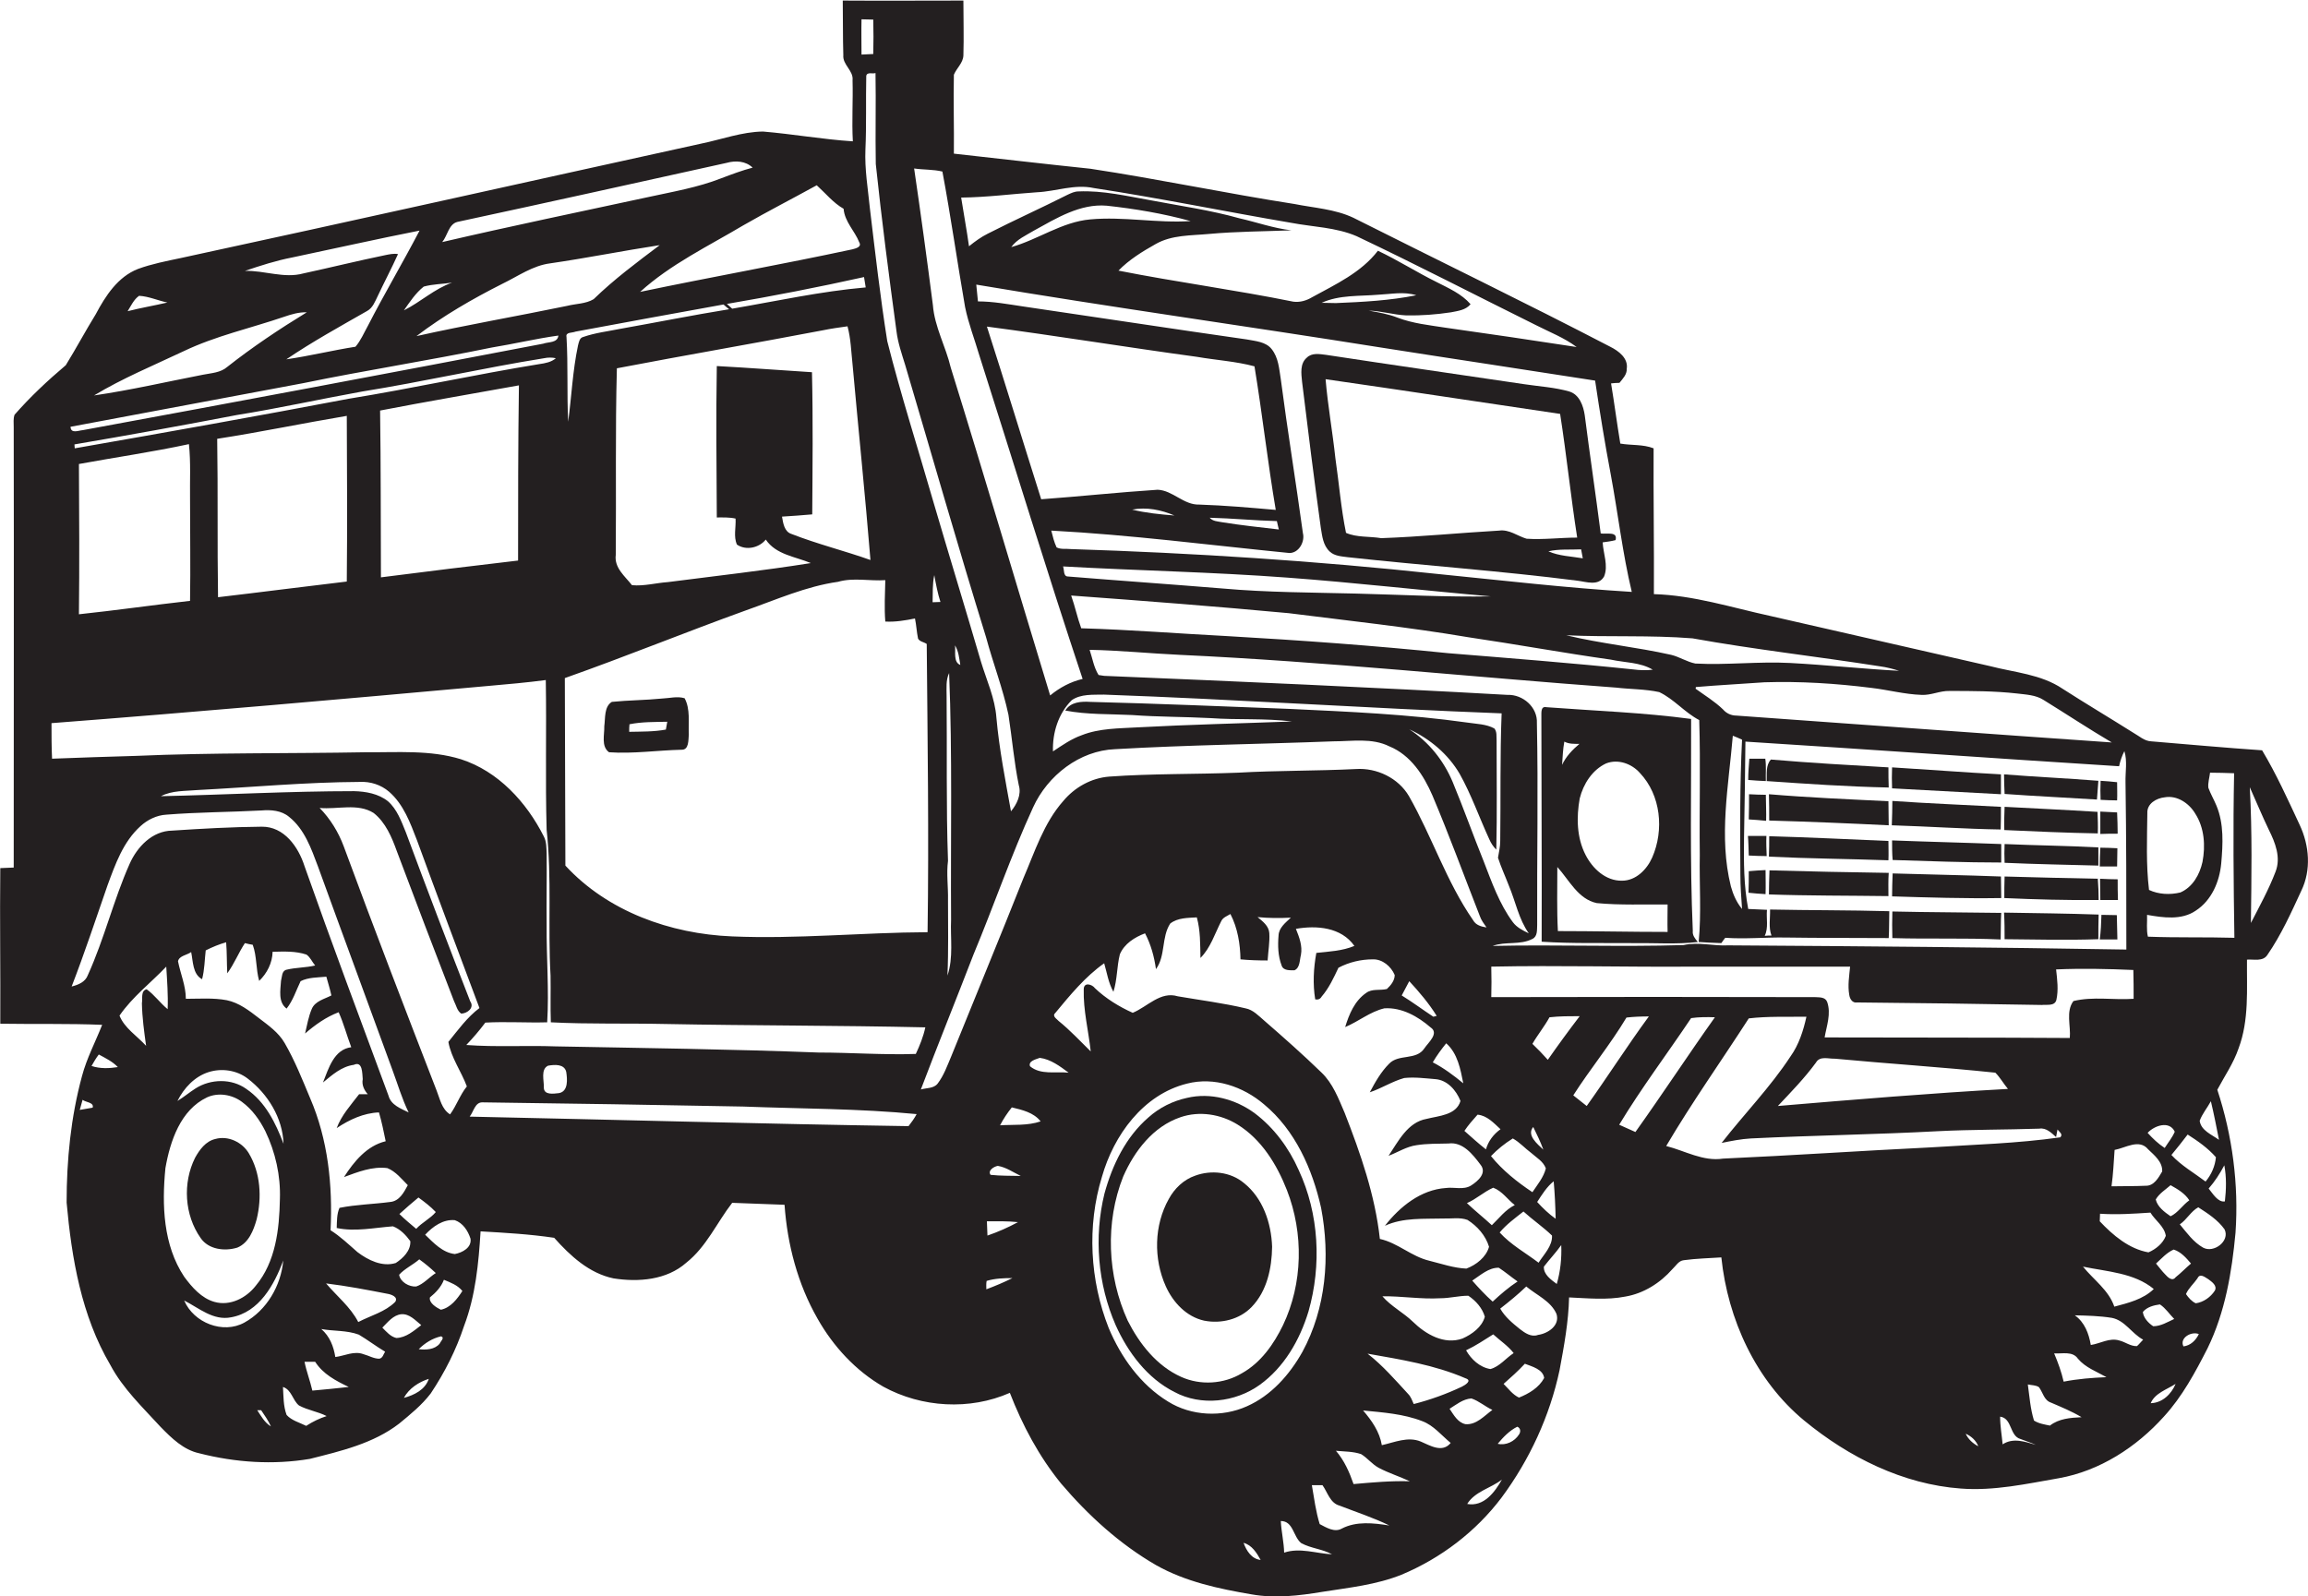 <?xml version="1.0" encoding="utf-8"?>
<!-- Generator: Adobe Illustrator 19.2.0, SVG Export Plug-In . SVG Version: 6.00 Build 0)  -->
<svg version="1.1" id="Layer_1" xmlns="http://www.w3.org/2000/svg" xmlns:xlink="http://www.w3.org/1999/xlink" x="0px" y="0px"
	 viewBox="0 0 824.6 570.4" enable-background="new 0 0 824.6 570.4" xml:space="preserve">
<g>
	<path fill="#231F20" d="M821.6,294.7c-4.2-9-8.3-18.1-13.4-26.6c-13.2-0.9-26.4-2.1-39.6-3.2c-2.5-0.1-4.3-1.9-6.3-3
		c-8.4-5.3-17-10.4-25.4-15.8c-7.7-5.2-17.2-5.8-26-8.1c-26.1-6-52.3-11.9-78.4-17.9c-13.8-3-27.4-7.4-41.6-7.8
		c0.1-17.4-0.2-34.8-0.1-52.1c-3.8-1.5-8-1-11.9-1.7c-1.2-7.2-2.1-14.3-3.3-21.5c0.7-0.1,2.2-0.2,3-0.2c1.2-1.5,2.7-3,2.6-5
		c0.6-3.8-2.9-6.4-5.9-7.9c-30.4-15.8-61.2-30.7-91.8-46.1c-6.6-3.1-14-3.5-21-4.9c-24.4-3.8-48.5-8.9-72.9-12.6
		c-16.3-1.7-32.5-3.6-48.8-5.4c0.1-9.4-0.2-18.8,0-28.2c1-2.4,3.3-4.2,3.4-6.9c0.2-6.5,0-13.1,0-19.6c-14.4,0-28.8,0.1-43.1,0
		c0.1,6.5,0,13,0.2,19.5c-0.3,3.5,3.7,5.5,3.3,9c0.2,7.3-0.3,14.5,0.1,21.8c-10.8-0.7-21.4-2.6-32.1-3.5c-7.5,0.1-14.7,2.8-22,4.3
		c-62,13.6-124,27.5-186,40.9c-5.2,1.1-10.4,2.1-15.3,3.9c-7.2,2.8-11.6,9.6-15.1,16.2c-3.7,6-7,12.2-10.7,18.2
		C17,136,10.8,141.8,5.2,148.2c-0.5,1.4-0.3,2.9-0.3,4.4C5,205,4.9,257.5,4.9,310c-1.6,0.1-3.2,0.1-4.8,0.2c-0.2,18.5,0.1,37,0,55.6
		c12.1,0.2,24.3-0.1,36.4,0.4c-2.4,6.1-5.5,11.9-7.2,18.3c-4,14.7-5.5,30-5.5,45.2c1.8,20,5.3,40.5,15.6,58
		c4.5,8.5,11.6,15.2,18,22.2c3.9,4,8.2,8.2,13.8,9.4c12.9,3.3,26.4,4.2,39.5,2c11.1-2.8,22.7-5.5,31.9-12.6c4-3.3,8.1-6.6,11.3-10.8
		c5-7.5,9.1-15.6,11.9-24.1c4.1-10.8,5.2-22.4,5.9-33.8c8.8,0.5,17.6,1,26.3,2.3c5.7,6.4,12.5,12.7,21.2,14.5c8.9,1.4,19,0.6,26-5.6
		c7.2-5.7,10.9-14.3,16.4-21.4c6.2,0.2,12.5,0.5,18.7,0.7c1,14.2,4.7,28.3,11.8,40.7c5.6,9.9,13.6,18.6,23.5,24.3
		c13.7,7.5,30.9,8.5,45.2,2.2c4.5,11.6,10.4,22.7,18.3,32.4c9.7,11.4,21,21.7,34,29.2c10.5,5.9,22.3,8.4,34,10.4
		c8.4,1.5,17,0.5,25.4-0.9c9.5-1.5,19.2-2.5,28.2-6.1c14.1-5.9,26.6-15.4,35.8-27.6c10-13.5,17.2-29.1,20.7-45.5
		c1.6-8.6,3.2-17.3,3.4-26c6.7,0.3,13.5,1,20.1-0.3c6.5-1.1,12.4-4.8,16.8-9.8c1.3-1.2,2.2-3,4.1-3.2c4.4-0.6,8.9-0.7,13.4-1
		c2.3,22.1,12.3,44,29.6,58.3c15.9,13.1,35.3,22.8,56,24.3c11.8,0.9,23.5-1.7,35-3.7c14.6-2.6,27.7-11.1,37.5-22
		c6.6-7.2,11.2-15.8,15.6-24.4c6.3-12.9,8.7-27.2,10-41.3c1.2-17.2-1.1-34.7-6.5-51.1c2.6-4.9,5.8-9.5,7.6-14.8
		c3.8-10.1,2.9-21.1,3-31.7c2.4-0.2,5.7,0.8,7.3-1.7c4.9-7.1,8.5-15.1,12.1-22.9C825.8,310.9,825.1,302.1,821.6,294.7z M773.4,284.9
		c4.4-0.8,8.7,2.1,10.9,5.8c3.3,5.1,3.7,11.5,2.6,17.3c-1,4.5-3.5,9-7.9,10.9c-3.7,0.9-7.8,0.7-11.2-0.9c-1.1-9.1-0.7-18.3-0.6-27.4
		C767,287.1,770.5,285.2,773.4,284.9z M767.5,410.7c2.2,2.1,5.2,4.5,5,7.9c-1.3,2.2-2.9,5.2-5.9,5.1c-4.1,0.2-8.2,0.1-12.2,0.2
		c0.6-4.3,0.8-8.7,1.1-13C759.4,410.2,764.3,406.8,767.5,410.7z M767.6,447.5c-6.9-1.2-12.7-6.1-17.4-11.1c0-0.7,0.1-2,0.1-2.7
		c6,0.4,12,0,18-0.4c1.7,2.8,5,4.9,5.5,8.3C772.8,444.3,770.2,446.4,767.6,447.5z M769.5,460.6c-3.8,3.7-9.2,5-14.1,6.3
		c-2-5.9-7.4-9.6-11.2-14.3C752.8,454.4,762.5,454.8,769.5,460.6z M770.2,428.6c1.3-2.2,3.5-3.5,5.3-5.1c2.5,1.4,5.1,2.9,6.7,5.4
		c-2.4,1.7-4.1,4.5-6.7,5.7C773.3,433.1,770.8,431.2,770.2,428.6z M775.8,412.7c2-2.4,3.9-4.8,5.8-7.3c3.6,2.3,7.2,4.8,10.1,8.1
		c-0.3,3.2-1.6,6.2-3.7,8.7C783.9,419.1,779.3,416.5,775.8,412.7z M773.4,410.2c-2.3-1.5-4.3-3.4-6.1-5.4c2.4-2.6,7.8-4.5,9.7-0.4
		C776.1,406.5,774.6,408.3,773.4,410.2z M762.3,356.9c-7.2,0.5-14.5-0.9-21.5,0.8c-2.8,3.7-0.9,8.9-1.3,13.2
		c-29.2-0.2-58.4-0.1-87.6-0.2c0.7-4.1,2.4-8.5,0.9-12.7c-0.7-1.8-2.8-1.6-4.3-1.7c-38.5-0.1-77.1-0.1-115.7,0
		c0.1-3.6,0.1-7.2,0-10.9c24.2-0.5,48.4,0.2,72.6,0c18.5,0,37,0,55.6,0c-0.3,3.3-0.9,6.7-0.3,10.1c0.2,1.4,1.1,3,2.8,2.7
		c22,0.2,44,0.5,66,0.9c1.8-0.2,4.6,0.5,5.2-1.8c0.8-3.6,0.3-7.3-0.1-10.9c9.2-0.4,18.4-0.2,27.6,0.2
		C762.3,350.2,762.3,353.6,762.3,356.9z M717.4,389.1c-27.4,1.5-54.8,3.8-82.2,6.1c4.7-5,9.5-9.9,13.6-15.5c1.4-2.5,4.5-1.3,6.8-1.4
		c19.1,1.8,38.2,3,57.3,5C714.6,385,715.8,387.2,717.4,389.1z M523.6,492.5c2.5,0.8-0.1,2.4-1.3,3c-5.5,2.6-11.3,4.7-17.2,6.2
		c-0.6-1.3-1-2.6-2-3.6c-4.6-5-9.1-10.2-14.5-14.4C500.5,485.8,512.5,487.7,523.6,492.5z M493.9,463.2c6.9-0.1,13.8,1.1,20.7,0.7
		c3.4,0,6.6-0.9,10-0.9c2.7,1.8,5,4.4,5.9,7.5c-1,3.7-4.6,6.3-8,7.8c-6.5,2.3-13.1-1.5-17.7-6C501.4,469,497,466.8,493.9,463.2z
		 M523.8,482.5c3.4-1.6,6.5-3.7,9.7-5.7c2.4,2.2,5.3,4.1,7.3,6.7c-2.8,1.8-5,4.8-8.3,5.7C528.7,488.6,525.6,485.7,523.8,482.5z
		 M533.3,465.1c-2.6-2.3-5-4.9-7.3-7.5c2.9-1.9,5.9-4.7,9.5-4.6c2.3,1.5,4.4,3.3,6.7,4.9C539,460,536.1,462.5,533.3,465.1z
		 M533,437.8c-2.9-2.7-6.1-5.2-8.9-7.9c3.3-1.4,6-4,9.4-5.5c3.2,1.2,5.1,4.2,7.7,6.2C537.8,432.3,535.6,435.3,533,437.8z
		 M535.8,440.4c2.4-2.9,5.6-5.2,8.5-7.5c3.3,3,7,5.5,10.2,8.6c0.2,3.7-2.9,6.7-4.8,9.7C545.1,447.7,539.8,444.8,535.8,440.4z
		 M549.2,429.5c1.7-2.6,3.4-5.4,5.9-7.4c0.4,4.4,0.6,8.9,0.7,13.4C553.4,433.8,551.2,431.7,549.2,429.5z M547.5,426
		c-5.4-3.6-10.7-7.8-14.8-12.9c2.3-2.4,4.9-4.5,7.8-6.3c2.5,1.4,4.3,3.5,6.6,5.2c1.9,1.7,4.3,3,5.2,5.5
		C551.5,420.7,549.3,423.3,547.5,426z M530.9,410.7c-2.7-2.1-5.2-4.4-7.7-6.6c1.4-2.1,3-3.9,4.7-5.8c3.4,0.3,5.8,3,8.2,5.2
		C533.6,405.3,531.7,407.8,530.9,410.7z M547.8,402.7c1.3,2.7,2.6,5.3,3.6,8.1C549.3,408.8,545.3,405.6,547.8,402.7z M534.7,264.6
		c-0.1-1.5,0.2-3.1-0.8-4.3c-2.9-1.6-6.4-1.6-9.6-2.1c-21.2-3-42.5-3.9-63.8-4.9c-23.7-0.9-47.3-1.9-71-2.5c-3.2-0.2-7,0-8.9,3.1
		c7.9,1.5,15.9,1.2,23.9,1.6c9.3,0.7,18.7,0.6,28,1.1c9.7,0.7,19.4,0,29.1,1.2c-18.4,0.7-36.7,1.1-55.1,2.1
		c-6.7,0.4-13.7,0.3-20,2.8c-3.7,1.3-7,3.6-10.3,5.8c-0.2-6.7,1.9-13.5,6.7-18.3c3.3-2.3,7.6-1.9,11.5-2
		c47.4,1.7,94.7,4.9,142.1,6.7c-0.6,15.2-0.3,30.5-0.5,45.7c0,2-0.5,4-0.8,5.9c1.1,3.4,2.6,6.6,3.9,10c2.4,5.7,3.5,11.9,7.1,17
		c-2.1-1-4.3-2.1-5.7-4c-4.8-6.5-7.5-14.2-10.4-21.7c-3.8-9.4-7.2-19-11.1-28.4c-3.2-7.6-8.5-14.3-15.5-18.8
		c7.4,3.4,13.9,8.9,18,15.9c4.2,7.5,7,15.6,10.6,23.4c0.6,1.4,1.4,2.6,2.5,3.7C534.9,290.6,534.7,277.6,534.7,264.6z M759,268.4
		c1.1,3.6,0.3,7.4,0.4,11.2c0.3,19.9,0.3,39.8,0.3,59.7c-47.4-0.8-94.8-1.2-142.2-1.5c-5.3,0.3-10.6-1.3-16-0.1
		c-22.7,0.7-45.5-0.2-68.2,0.3c4.6-1.7,9.8-0.2,14.2-2.5c1.9-0.9,1.6-3.3,1.7-5c-0.1-24,0.4-48.1-0.1-72.1c0.3-5.7-5-10.3-10.5-10.1
		c-48-2.7-96.1-4.8-144.1-6.8c-0.5-0.1-1.5-0.2-2-0.3c-1.7-2.7-2.2-6-3.2-9c10.8,0.2,21.5,1.3,32.3,1.8c52,2.4,103.9,7.9,155.8,11.7
		c5.1,0.6,10.3,0.5,15.4,1.6c5.3,2.5,9.1,7.3,14.3,10c0.5,16,0,32.1,0.2,48.2c-0.2,10.4,0.6,20.8-0.4,31.1c2.7,0.2,5.4,0.3,8.1,0.4
		c0.3-0.5,1-1.4,1.4-1.9c7.1,0.5,14.2-0.2,21.3-0.1c12.4,0.2,24.7,0.1,37.1,0.2c0.2-3.2,0.1-6.4,0.2-9.6
		c-14.2-0.4-28.4-0.3-42.6-0.6c0.1,3.1-0.6,6.3,0.5,9.3c-0.8,0-1.6,0-2.4,0.1c1.4-2.9,0.5-6.2,0.8-9.3c-2.3-0.1-4.5-0.2-6.7-0.3
		c-1.6-8.3-1.6-16.8-1.5-25.3c0.2-11.5,0.4-23,0.5-34.5c44.5,2.8,89,6,133.5,8.8C757.5,272,758.1,270.1,759,268.4z M460.4,219.1
		c21.4,2.7,42.9,5,64.2,8.6c17,2.5,33.9,5.6,50.9,8c5,1.1,10.5,0.9,15,3.6c-2.3,0.3-4.7,0.2-7-0.1c-22-2.3-44-4-66.1-5.8
		c-26.3-2.7-52.6-4.6-78.9-6.1c-17.4-0.9-34.8-2.3-52.2-2.8c-1.4-3.8-2.2-7.8-3.6-11.7C408.7,214.7,434.6,216.7,460.4,219.1z
		 M381.6,206c-1.8,0-1.3-2.4-1.8-3.6c26.7,1.5,53.5,2,80.2,4c24.3,1.8,48.5,4.6,72.7,6.7c-16.1,0.3-32.1-0.6-48.2-1
		c-15.8-0.4-31.7-0.4-47.5-1.8C418.6,208.8,400.1,207.5,381.6,206z M621.8,312.5c0,4.1,0.3,8.2,0.6,12.3c-2-2.4-3.2-5.2-4-8.1
		c-4.4-17.7-0.8-36,0.7-53.8c1.1,0.4,2.2,0.9,3.3,1.4C621.6,280.3,621.7,296.4,621.8,312.5z M696.5,246.9c8,0,16.1,0,24.1,0.9
		c3.2,0.4,6.7,0.5,9.5,2.3c8.1,5,16.1,10.3,24.4,15.2c-44.7-3.1-89.4-6.4-134.1-9.6c-1.9,0-3.6-0.8-4.8-2.2c-3-2.9-6.5-5-9.8-7.4
		c0-0.2,0.1-0.5,0.1-0.6c8.2-0.7,16.3-1.1,24.5-1.7c12.8-0.4,25.5,0.4,38.2,2c6,0.7,11.9,2.3,17.9,2.5
		C689.9,248.5,693.1,246.8,696.5,246.9z M604.7,228.1c22.2,4,44.7,6.5,67,10c2.3,0.3,4.6,0.9,6.8,1.6c-13-0.7-25.9-2.1-38.9-2.8
		c-11.3-0.6-22.6,0.8-33.9,0.2c-3-0.6-5.7-2.4-8.6-3.1c-12.4-2.8-25.1-4-37.5-7C574.6,227.7,589.7,226.9,604.7,228.1z M575.5,169.6
		c2.6,14,4.2,28.1,7.5,41.9c-23.2-1.4-46.2-4.1-69.3-6.4c-43.6-4.7-87.3-7.5-131.1-8.9c-1.7-0.2-3.5,0.2-5.1-0.6
		c-0.9-1.9-1.4-4-1.9-6c28.4,1.5,56.7,5.2,85,8c3.4,0.1,5.7-4,4.9-7.1c-2.5-18.3-5.5-36.6-7.9-55c-0.6-3.7-0.8-7.7-3.3-10.8
		c-2.1-2.6-5.7-2.8-8.8-3.4c-26.7-3.8-53.3-7.9-80-11.8c-5.4-0.8-10.7-1.8-16.1-1.8c-0.2-2-0.4-4-0.6-6
		c48.1,8.1,96.5,14.8,144.7,22.5c25.4,4,50.9,7.8,76.4,11.8C571.6,147.4,573.4,158.5,575.5,169.6z M428.5,180.3
		c-5.6,0.2-9.5-5.1-14.9-5.3c-13.9,0.9-27.8,2.4-41.6,3.4c-6.5-20.5-12.8-41.2-19.4-61.7c25,3.3,50,7.4,75,10.8
		c6.9,1.2,13.9,1.6,20.6,3.4c2.8,17,4.7,34.2,7.6,51.3C446.7,181.4,437.6,180.6,428.5,180.3z M456.2,186.2c0.2,0.8,0.5,2.3,0.7,3
		c-6.8-0.8-13.5-1.5-20.3-2.6c-1.5-0.3-3.3-0.3-4.4-1.6C440.2,185.2,448.2,186,456.2,186.2z M419.6,184.2
		c-5.1-0.4-10.2-0.9-15.1-2.1C409.7,181.1,414.9,182.2,419.6,184.2z M361.3,88.3c2-2.8,5.3-4.2,8.1-5.9c8-4.4,16.5-9.7,26-8.9
		c10.1,1.1,20.2,2.8,30,5.5c-12,0.8-23.9-1.7-35.9-0.6C379.4,79.3,370.9,85.6,361.3,88.3z M472.2,108.2c6.4-2.9,13.5-2.3,20.4-2.9
		c4.4-0.2,9-1.2,13.4,0.2c-9.4,1.9-19.1,2.4-28.7,2.8C475.6,108.3,473.9,108.2,472.2,108.2z M370.5,68.7c6.8-0.3,13.4-3,20.3-1.5
		c23.6,3.6,46.9,8.4,70.4,12.4c7.8,1.5,16.1,1.6,23.5,4.8c21.5,10.2,42.7,21.2,64.1,31.8c4.9,2.5,10.1,4.5,14.5,7.8
		c-15.6-2.4-31.2-4.7-46.8-6.9c-5.8-0.9-11.7-1.5-17.2-3.6c-3.3-1.3-6.8-1.9-10.3-2.5c4.5,0.1,8.9,1.5,13.4,1.7
		c5.4,0.1,10.7-0.3,16-1.1c2.5-0.5,5.3-0.8,7-2.9c-3.2-3.7-7.8-5.7-12.1-7.9c-7.1-3.5-13.8-7.8-21-11.2c-6,7.8-15.1,12-23.5,16.6
		c-2,1.2-4.3,1.9-6.7,1.6c-20.7-4.2-41.8-7-62.5-11.1c3.8-3.9,8.5-6.8,13.3-9.5c5.8-3.3,12.6-3,19-3.6c9.8-0.9,19.7-0.9,29.5-1.3
		c-6.3-0.7-12.4-2.9-18.6-4.3c-10.3-2.9-21-4.4-31.5-6.4c-8.6-1.5-17.2-3.6-26-3.2c-1.4,0-2.6,0.6-3.9,1.2
		c-9.5,4.8-19.1,9.1-28.5,13.9c-2.4,1.2-4.6,2.8-6.7,4.5c-0.8-5.8-1.9-11.6-2.8-17.4C352.7,70.5,361.6,69.3,370.5,68.7z M336.7,61.3
		c3,16,5.3,32.3,8.1,48.4c1.2,5.9,3.4,11.5,5.1,17.3c12.3,38.5,24.1,77.2,36.9,115.6c-4.3,1-8.2,3.1-11.6,5.9
		c-11.9-39-23.4-78.2-35.5-117.1c-1.8-7.6-5.8-14.6-6.4-22.4c-2.1-16.3-4.3-32.5-6.7-48.8C330,60.7,333.4,60.5,336.7,61.3z
		 M312.9,58.6c2.1,20,4.7,39.9,7.4,59.8c0.5,4.1,1.9,8.1,3.1,12c9.6,32.4,18.9,65,28.9,97.3c2.5,9.3,6,18.3,8,27.7
		c1.3,8.4,2,16.9,3.7,25.2c1,3.3-0.7,6.8-2.8,9.3c-2-11.1-4.2-22.2-5.2-33.4c-0.5-7-3.5-13.4-5.5-20c-5.6-19.1-11.4-38-17-57.1
		c-5.5-19.1-11.6-38.1-16.5-57.5c-2.5-15.7-4.3-31.6-6.2-47.4c-0.7-7-1.9-14-1.6-21.1c0.4-8.8,0.1-17.5,0.3-26.3
		c0.3-1.5,2.3-0.6,3.3-1C313,37,312.7,47.8,312.9,58.6z M341.2,230.6c1.3,2.1,1.5,4.6,1.9,7C340.5,236.6,341.5,232.8,341.2,230.6z
		 M338.7,321.6c0.1-4.7-0.6-9.4,0-14c-0.7-19.7-0.3-39.3-0.5-59c0-2.7-0.3-5.6,0.9-8.1c1.2,29.3,0.5,58.8,0.7,88.1
		c-0.3,6.7,0.9,13.5-1.3,20C338.9,339.6,338.7,330.6,338.7,321.6z M336,215.1c-1,0-1.9,0.1-2.8,0.1c0.1-3.2-0.1-6.5,0.6-9.7
		C334.4,208.8,335,212,336,215.1z M290.1,133c-11.3-0.7-22.7-1.6-34-2.2c-0.3,18-0.1,36.1,0,54.1c2.2,0,4.5-0.1,6.7,0.4
		c0.2,3.1-0.8,6.4,0.5,9.3c3.2,2.2,7.9,1.2,10.3-1.8c3.6,5.4,10.6,6.1,16.1,8.4c-16.9,2.7-34.1,4.6-51.1,6.8
		c-4.3,0.3-8.5,1.5-12.8,1.1c-2.5-3.2-6.4-6.2-5.8-10.8c0.2-22.2-0.2-44.5,0.4-66.7c24.5-4.7,49.1-8.9,73.7-13.6
		c2.9-0.6,5.8-1,8.7-1.4c1.2,4.4,1.3,9,1.8,13.6c2.1,23.3,4.5,46.6,6.4,69.9c-9.3-3.3-19-5.7-28.2-9.3c-2.6-0.8-3-3.9-3.4-6.2
		c3.6-0.2,7.2-0.5,10.8-0.8C290.3,167.1,290.5,150.1,290.1,133z M261.6,110.3c-0.6-0.6-1.3-1.1-1.9-1.7c16.4-2.8,32.8-6,49-9.6
		c0.2,0.9,0.4,2.8,0.6,3.7C293.2,104.1,277.4,107.6,261.6,110.3z M260.5,110.5c-13,2.1-25.9,4.7-38.9,7c-4.4,0.9-8.9,1.4-13.2,2.9
		c-1.4,0.3-1.6,2-1.9,3.1c-1.9,9-2.3,18.2-3.5,27.2c-0.5-10.1,0-20.2-0.6-30.3c-0.4-1.8,2.1-1.4,3.2-1.9c17.6-3.3,35.3-6.5,52.9-9.7
		C259.1,109.4,259.8,109.9,260.5,110.5z M202.6,109.3c-17.9,3.7-35.9,6.8-53.8,10.8c9.6-7.3,20-13.3,30.7-18.7
		c5.6-2.7,10.8-6.5,17.1-7.3c13.1-1.9,26-4.5,39.1-6.5c-8.1,6.1-16.3,12.2-23.6,19.3C209.3,108.6,205.7,108.5,202.6,109.3z
		 M266.5,218.1c10.8-3.8,21.5-8.6,32.9-10.2c5.5-1.6,11.3-0.2,16.9-0.6c-0.1,4.9-0.4,9.8,0,14.8c3.6,0.2,7.1-0.4,10.6-1.1
		c0.5,2.4,0.6,4.8,1.1,7.2c0.6,1.1,2.1,1.2,3.1,1.9c0.3,34.3,0.8,68.6,0.3,103c-23.3,0.1-46.6,2.5-69.9,1.5
		c-22-0.9-44.4-8.9-59.5-25.3c-0.1-22.3-0.1-44.7-0.2-67C223.6,234.6,244.9,225.9,266.5,218.1z M307.8,6.9c1.4,0,2.8,0.1,4.2,0.1
		c0.1,4.1,0.1,8.2,0,12.3c-1.4,0.1-2.8,0.1-4.2,0.2C307.8,15.3,307.7,11.1,307.8,6.9z M291.8,66.2c3.2,2.9,5.9,6.3,9.6,8.4
		c0.4,4.7,4,7.9,5.6,12c1,1.7-1.4,2.2-2.5,2.5c-25.2,5.4-50.5,9.9-75.8,15.2c10.9-9.9,24.3-16.3,36.9-23.8
		C274.3,75.5,283.1,71,291.8,66.2z M163.4,79.3c32.1-6.9,64.1-14,96.2-21.1c3.2-0.9,6.8-0.7,9.3,1.7c-3.8,1-7.5,2.4-11.2,3.8
		c-8.4,3.3-17.3,4.8-26,6.7c-24.6,5.3-49.2,10.4-73.7,16.1C159.9,84.2,160.3,80.1,163.4,79.3z M161.5,101
		c-6.3,2.2-11.2,6.9-17.2,9.9c2.1-3,4.2-6.2,7.1-8.5C154.7,101.5,158.2,101.5,161.5,101z M104.4,92c15.2-3.2,30.3-6.6,45.5-9.6
		c-6,11.5-12.6,22.6-18.5,34.1c-1.4,2.5-2.5,5.2-4.4,7.4c-8.3,1.3-16.4,3.3-24.7,4.5c9.3-6.3,19.1-11.7,28.9-17.3
		c2-1.1,2.8-3.4,3.7-5.2c2.4-5.1,5-10,7.3-15.1c-1.6-0.3-3.2,0.1-4.7,0.4c-9.7,2-19.4,4.4-29.1,6.5c-6.9,1.9-13.9-1.1-20.9-0.9
		C93.1,94.9,98.7,93.1,104.4,92z M49.7,105.7c3.5,0.2,6.7,1.7,10.1,2.4c-4.7,1.1-9.5,1.9-14.2,3.1C46.8,109.3,47.8,107,49.7,105.7z
		 M65.6,125.5c11.5-5.5,23.9-8.2,35.9-12.3c2.6-0.9,5.3-1.7,8.1-1.6c-9.8,6-19.4,12.4-28.4,19.5c-2.4,2.1-5.7,2.2-8.7,2.8
		c-12.9,2.5-25.8,5.5-38.9,7.4C43.7,135.2,54.8,130.6,65.6,125.5z M108.4,136.9c22.3-4.6,44.9-8.1,67.2-12.7
		c8-1.3,15.9-3.2,23.9-4.3c-0.3,2.7-3.5,2.2-5.4,2.9c-54.8,10.5-109.6,20.8-164.5,30.9c-1.5,0.1-4.3,1.4-4.4-1.2
		C52.9,147.3,80.6,142.1,108.4,136.9z M124.5,142.5c-32.6,6.2-65.2,12-97.8,17.7c0-0.4-0.1-1.1-0.1-1.4c19.4-3.3,38.7-6.8,58-10.5
		c15-2.4,29.8-5.7,44.8-8.4c21.8-3.5,43.2-8.4,65-11.9c1.4-0.3,2.8-0.3,4.2,0c-1.6,1.4-3.8,1.8-5.9,2.1
		C169.9,133.8,147.3,138.8,124.5,142.5z M185.4,137.7c-0.3,20.9-0.3,41.7-0.3,62.6c-16.3,1.9-32.7,3.9-49,6
		c-0.1-19.9,0-39.8-0.3-59.6C152.3,143.5,168.9,140.7,185.4,137.7z M123.9,207.8c-15.3,1.8-30.6,3.8-46,5.6
		c-0.3-18.9,0-37.7-0.3-56.6c15.5-2.4,30.8-5.6,46.3-8.2C124,168.4,124.1,188.1,123.9,207.8z M28.2,165.8
		c13.1-2.4,26.3-4.3,39.3-7.1c0.7,6.5,0.3,13.1,0.4,19.7c0,12.1,0.2,24.2,0,36.3c-13.3,1.5-26.5,3.4-39.7,4.8
		C28.4,201.7,28.3,183.8,28.2,165.8z M18.4,258.4c52.1-4,104.1-8.6,156.1-13.3c6.8-0.6,13.7-1.2,20.5-2.1
		c0.3,17.8-0.2,35.7,0.3,53.5c1.9,17.3,0.4,34.7,1.4,52.1c0.1,5.6-0.1,11.1,0.1,16.7c13.6,0.7,27.2,0.3,40.8,0.6
		c31,0.6,62,0.5,93,1.2c-0.7,3.3-2,6.5-3.4,9.5c-11.5,0.4-23.2-0.5-34.7-0.5c-31.3-1.2-62.6-1.6-94-2.2c-10.6-0.4-21.3,0.3-31.9-0.5
		c2.4-2.5,4.7-5.2,6.8-8c7.4-0.4,14.7,0.1,22.1-0.1c0.7-11.6-0.3-23.2-0.2-34.8c-0.1-8.5,0.1-17,0-25.5c-0.1-2,0-4.2-1-6.1
		c-6.2-12.3-16.3-23.3-29.6-27.6c-11-3.4-22.7-2.4-34.1-2.5c-27.4,0.5-54.8,0.1-82.1,1.3c-10,0.3-19.9,0.6-29.9,1
		C18.4,266.9,18.4,262.7,18.4,258.4z M199.7,390.6c-1.9,0.2-5.4,0.8-5.4-2c0.1-2.5-1.2-6.5,1.5-7.8c2.3-0.4,5.8-0.7,6.5,2.2
		C202.7,385.6,203.1,390,199.7,390.6z M141.4,451.3c-4.8,1.5-9.9-1-13.7-3.9c-3.1-2.7-6.1-5.6-9.6-7.8c0.8-16-0.9-32.4-7.3-47.2
		c-2.8-6.7-5.5-13.5-9.1-19.7c-2.2-3.8-5.8-6.3-9.2-8.9c-3.5-2.7-7.1-5.5-11.5-6.4c-4.8-0.9-9.7-0.5-14.6-0.5
		c0-4.6-1.9-8.9-2.8-13.4c0.4-2,3.2-2.2,4.7-3.3c0.7,3.3,0.5,7.9,3.9,9.7c0.9-3.4,0.9-6.9,1.3-10.3c2.4-1.2,4.8-2.2,7.3-2.9
		c0.3,3.7,0.2,7.4,0.4,11.1c2.5-3.4,4-7.3,6.3-10.8c0.7,0.2,2.1,0.5,2.8,0.6c1.5,4.1,1.1,8.7,2.3,12.9c2.8-2.7,4.7-6.4,4.8-10.4
		c4.1-0.1,8.2-0.3,12.1,1c1.4,1,2,2.6,3.1,3.9c-3.4,0.8-6.9,0.7-10.2,1.5c-1.8,0.4-1.6,2.6-2,4c-0.2,3.3-1.1,7.6,2,9.9
		c2.3-2.9,3.4-6.5,5-9.8c2.8-1.4,6.1-1.3,9.2-1.6c0.6,2.2,1.3,4.4,1.8,6.7c-2.5,1.3-5.8,2-7,4.8c-1.2,2.8-1.7,5.9-2.4,8.8
		c3.6-3.1,7.5-5.9,12-7.6c1.8,4,2.9,8.3,4.5,12.5c-6.2,0.8-8.1,7.6-10.1,12.6c3.3-2.7,6.6-5.7,11-6.3c3.2-1.5,3,3.1,3.2,5.1
		c-0.4,2.1,0.5,3.9,1.8,5.4c-0.8,0-2.3,0-3.1,0c-2.9,3.8-6.3,7.5-8,12.1c4.5-3,9.6-5.4,15.1-5.6c1,3.4,1.7,6.9,2.4,10.3
		c-6.7,1.6-11.3,7.2-14.9,12.8c4.9-1.8,10.1-3.9,15.5-3.2c3,1.2,5.1,3.9,7.3,6.1c-1.4,2.6-3,5.7-6.3,6c-6,0.8-12.1,0.9-18.1,2.1
		c-1,2.2-0.9,4.8-1,7.2c6.6,1.4,13.4-0.1,20.1-0.6c2.6,1,4.6,3.1,6.2,5.3C146.8,446.9,144,449.6,141.4,451.3z M141.2,465.2
		c-3.6,3.6-8.8,4.9-13.2,7.2c-2.8-5.4-7.6-9.2-11.5-13.8c7.4,0.9,14.7,2.3,21.9,3.7C139.7,462.5,142.4,463.4,141.2,465.2z
		 M101.3,408.7c-2.8-7.4-6.5-15-13.3-19.6c-5.3-3.8-12.7-3.6-18.1-0.2c-2.2,1.4-4.2,3.1-6.5,4.5c2.3-4.6,6.1-8.7,11.1-10.3
		c4.7-1.5,10.1-0.7,14,2.3C95.7,390.9,101,399.5,101.3,408.7z M149.8,450c2.1,1.5,4,3.1,5.9,4.9c-2.4,1.5-4.3,3.9-7,4.8
		c-2.5,0.2-5.7-1.6-6.1-4.2C144.6,453.3,147.5,452,149.8,450z M148.7,439.1c-2-1.7-4.1-3.4-6-5.3c2.2-2,4.5-4,6.8-5.9
		c2.2,1.6,4.3,3.2,6.2,5.2C153.8,435.4,150.8,436.8,148.7,439.1z M122.8,302.4c-1.9-5.1-4.8-9.8-8.6-13.7c6.4,0.6,13.6-1.8,19.3,1.8
		c4.3,3.4,6.5,8.7,8.3,13.7c6.7,17.8,13.5,35.7,20.4,53.5c0.8,1.5,1.1,3.5,2.6,4.5c2.2-0.1,4.8-2.1,3.2-4.4
		c-7.8-20-15.5-40.2-23-60.4c-1.6-3.9-3.1-8.2-6.4-11.1c-3.4-2.7-7.9-3.5-12.1-3.6c-23,0-46,1.3-69,1.8c4-2.1,8.7-1.8,13.1-2.2
		c19.3-1,38.5-2.8,57.9-2.9c3.8-0.2,7.6,1,10.5,3.5c5.2,4.5,7.6,11.2,10,17.4c7.3,20,14.8,39.9,22.3,59.9
		c-4.4,3.3-7.7,7.9-11.1,12.1c1,5.7,4.6,10.5,6.6,15.9c-2.5,3.1-3.7,6.9-6,10c-3-1.9-3.6-5.5-4.8-8.5
		C144.8,360.8,133.6,331.7,122.8,302.4z M31.4,348.4c-0.9,2.5-3.4,3.5-5.8,4.1c4.6-11.9,8.6-24,12.8-36.1
		c2.8-7.6,5.6-15.6,11.8-21.2c2.5-2.3,5.8-3.9,9.2-4.1c11.3-0.9,22.7-0.9,34-1.5c3.4-0.3,7.2,0,9.9,2.3c5.5,4.4,7.9,11.3,10.3,17.7
		c8.8,24.3,17.8,48.5,26.6,72.7c1.9,5.1,3.4,10.3,5.8,15.2c-2.8-1.4-6.3-2.6-7.2-6c-10.1-27.3-20.3-54.5-30-82
		c-2.2-6.9-7.3-14.2-15.3-14.1c-10.7,0.1-21.4,0.7-32,1.4c-7.1,0.1-12.5,5.8-15.2,11.9C40.6,321.5,37.3,335.4,31.4,348.4z
		 M33.1,395.8c-1.5,0.3-3.1,0.5-4.6,0.8c0.3-1.2,0.7-2.4,1-3.6C30.6,393.9,33.7,393.9,33.1,395.8z M32.7,380.9
		c0.8-1.4,1.6-2.8,2.6-4.1c2.4,1.3,4.9,2.5,6.8,4.5C38.9,381.8,35.7,381.9,32.7,380.9z M52.4,353.5c-2.2,0.5-1.4,3.4-1.7,5
		c0.1,5.1,0.8,10.2,1.5,15.2c-3.2-3.5-7.8-6.4-9.5-10.8c4.6-6.7,11.2-11.7,16.7-17.5c0.3,5,0.7,10.1,0.5,15.2
		C57.2,358.4,55.2,355.5,52.4,353.5z M59.1,417.4c1.7-9.7,5.4-20.8,14.9-25.3c4-1.8,8.9-1,12.4,1.6c3.7,2.7,6.4,6.5,8.4,10.5
		c3.6,7.5,5.5,15.9,5.2,24.3c-0.2,10.7-1.5,22.4-8.6,30.9c-3.4,4.4-9.2,7.4-14.8,5.8c-4.6-1.3-8-5.2-10.8-9
		C58.3,444.9,57.8,430.6,59.1,417.4z M65.8,464.7c5.3,2.7,10.4,7.3,16.8,6c10-1.8,15.4-11.6,18.6-20.3c-0.8,9-5.9,17.8-13.9,22.2
		C79.7,476.8,69.2,472.7,65.8,464.7z M91.9,503.9c0.3,0,1,0,1.4,0c1.3,1.9,2.6,3.8,3.5,5.8C94.5,508.3,93.3,506,91.9,503.9z
		 M109.4,509.5c-2.4-1.2-5.2-1.9-7-3.9c-1.2-3.2-1.1-6.7-1.3-10c3.1,1,3.4,4.7,5.7,6.6c3.1,1.7,6.8,2.2,9.9,3.8
		C114.2,506.8,111.7,508,109.4,509.5z M111.6,496.9c-0.8-3.5-2.1-6.8-2.8-10.3c0.9,0,2.8,0,3.8,0c2.8,4.4,7.4,6.8,12,9
		C120.3,496.1,115.9,496.5,111.6,496.9z M135.5,485.5c-2,0-3.7-1.1-5.6-1.6c-3.4-1.3-6.8,0.6-10.1,1c-0.6-3.8-2-7.4-5-10
		c4.4,0.8,9.1,0.4,13.4,2c3.2,1.9,6.2,4.2,9.4,6.1C137,483.8,136.8,485.3,135.5,485.5z M141.6,478.1c-2.1-0.5-3.5-2.2-5-3.7
		c2-2,3.9-4.5,6.8-4.8c2.9-0.2,5,2.2,7.1,3.9C147.9,475.5,145.1,478,141.6,478.1z M144.3,499.5c1.8-3.4,5.4-5.7,8.9-6.8
		C151.9,496.6,148,498.5,144.3,499.5z M157.1,480.1c-1.8,2.2-5,2.3-7.5,2c2.2-2.2,4.9-3.9,8-4.6C159,478,157.4,479.3,157.1,480.1z
		 M157.5,468c-1.6-0.8-4.3-2.4-3.9-4.4c2.1-1.7,4-3.7,5-6.3c2.4,1,4.9,1.9,6.6,4C163.4,464.1,161,467.3,157.5,468z M162.5,448.1
		c-4.4-0.5-7.6-4-10.6-6.9c2.7-2.9,6.4-5.6,10.6-5.2c2.9,1,4.7,3.8,5.6,6.6C168.6,445.8,165.2,447.6,162.5,448.1z M324.6,402.4
		c-52.3-0.8-104.5-2.3-156.8-3.4c1.4-1.7,1.9-5.2,4.6-5.1c31,0.4,62.1,0.9,93.1,1.5c20.7,0.8,41.4,0.7,62,2.7
		C326.7,399.6,325.7,401,324.6,402.4z M339.8,377.6c-1.4,3.3-2.6,6.7-4.8,9.6c-1.4,1.8-4,1.5-6,2.1c6.1-16.1,12.6-32.1,18.8-48.2
		c7.3-17.5,13.4-35.4,21.3-52.6c5.2-11.4,16.6-20.3,29.3-20.8c26-1.5,52-1.8,78-2.8c6.7,0,13.8-1.3,20,1.8
		c7.6,3.1,12.3,10.4,15.4,17.6c6,14.2,11.3,28.7,16.9,43c0.5,1.5,1.5,2.8,2.4,4.1c-1.9-0.3-3.8-0.8-4.8-2.6
		c-9.5-13.7-14.7-29.9-22.9-44.3c-3.8-6.5-11.5-10.2-19-9.7c-14,0.7-28.1,0.5-42.1,1.3c-15.3,0.6-30.7,0.3-46,1.4
		c-6.4,0.5-12.3,3.8-16.4,8.7c-7,7.9-10.2,18.2-14.3,27.7C357.2,335.1,348.4,356.3,339.8,377.6z M522.8,387.1
		c-3.4-2.8-7-5.5-10.9-7.5c1.4-2.4,3.1-4.7,4.8-6.8C520.8,376.4,521.8,382.1,522.8,387.1z M513.3,363c-0.3,0.1-0.9,0.2-1.2,0.3
		c-3.8-2.5-7.4-5.2-11.3-7.6c0.9-1.7,1.8-3.4,2.7-5.1C507.1,354.5,510.5,358.5,513.3,363z M352.4,460.7c0-1-0.1-2,0.1-3
		c3-0.9,6.1-1,9.2-1C358.7,458.2,355.6,459.5,352.4,460.7z M352.8,441.5c-0.1-1.7-0.1-3.4-0.2-5.1c3.7,0,7.4-0.1,11.1,0.3
		C360.2,438.6,356.6,440.2,352.8,441.5z M353.9,419.8c-1.1-1.6,1.3-3,2.6-3.2c3,0.5,5.5,2.3,8.2,3.6
		C361.1,420.1,357.5,420.2,353.9,419.8z M357.3,402.1c1.2-2.3,2.6-4.4,4.2-6.4c3.7,0.9,7.8,1.8,10.3,5
		C367.1,402.3,362.1,401.8,357.3,402.1z M368,381c-0.7-1.9,2.2-2.5,3.5-3c3.9,0.5,7.2,3,10.3,5.3C377.2,382.8,371.8,384.2,368,381z
		 M378.2,364.8c-0.6-0.7-2.4-1.7-1.2-2.8c5.3-6.4,10.7-13,17.5-17.8c1,3.4,1.5,7,3.3,10.2c1.4-4.4,1.2-9,2.3-13.4
		c1.6-3.8,5.3-6.1,9-7.5c2.1,4,3.3,8.4,3.9,12.8c3.5-4.8,1.9-11.4,5.1-16.3c2.7-2.1,6.3-2,9.5-2.2c1.3,4.7,1.2,9.6,1.3,14.5
		c3.6-3.6,5.1-8.6,7.4-13.1c0.6-1.4,2.2-1.9,3.3-2.6c2.6,5,3.5,10.7,3.6,16.2c3.2,0.3,6.4,0.4,9.7,0.4c0.2-3.3,0.8-6.6,0.6-9.8
		c-0.2-2.6-2.4-4.2-4.2-5.7c4,0.4,7.9,0.4,11.9,0.2c-1.9,1.8-4.3,3.6-4.4,6.4c-0.3,3.6-0.2,7.3,1.1,10.7c0.6,1.9,3,1.7,4.6,1.7
		c2-0.9,1.8-3.6,2.3-5.5c0.6-3.2-0.6-6.3-1.8-9.3c7.4-1.3,16.2-0.6,20.9,6.1c-4.3,1.8-9,2-13.6,2.5c-1,5.5-1.3,11.1-0.4,16.6
		c1,0.2,1.8-0.1,2.3-1c2.6-3,4.3-6.7,6-10.3c3.8-2,8-3,12.3-3c3.4-0.1,6.5,2.5,7.8,5.6c0,2-1.4,3.7-2.8,5c-2.4,0.6-5.3-0.2-7.4,1.4
		c-4.1,2.8-6.1,7.6-7.5,12.2c4.8-2,8.9-5.5,14-6.7c6.2-0.4,12,2.9,16.5,6.8c3.2,2.1-0.8,5.4-2.2,7.5c-2.9,4.4-9.2,1.9-12.6,5.5
		c-2.9,2.9-5,6.6-6.9,10.2c4.2-1.4,8-3.9,12.3-5.1c3.7-0.4,7.4,0.1,11.1,0.4c4.3,0.3,7.5,4,9,7.8c-1.5,5.1-7.8,5.3-12.1,6.4
		c-6.8,1.2-10.1,8-13.6,13.2c3.4-1.3,6.4-3.3,10-3.8c3.8-0.6,7.6-0.5,11.4-0.6c5.1-0.7,8.7,3.9,11.4,7.5c2.5,3-0.8,5.9-3.3,7.5
		c-2.7,1.7-6.1,0.5-9,0.9c-9,0.6-16.5,6.7-21.8,13.5c6.5-3,13.9-2.4,20.9-2.6c2.9,0.1,5.9-0.5,8.6,0.5c3.5,2.2,6.5,5.6,7.7,9.6
		c-1,3.7-4.6,6.5-8.1,7.8c-4.5-0.2-8.8-1.7-13.2-2.8c-6.4-1.5-11.3-6.4-17.7-7.8c-1.7-15.6-6.9-30.5-12.6-45.1
		c-2.2-5.1-4.2-10.5-8.3-14.4c-6.6-6.4-13.5-12.5-20.4-18.5c-2-1.7-4-3.9-6.7-4.4c-8-1.9-16.1-2.9-24.2-4.3
		c-6.2-1.9-10.8,3.7-16.1,5.9c-4.9-2.2-9.6-5.1-13.5-8.8c-1-1.4-4-2.3-4,0.4c-0.2,7.5,1.7,14.8,2.5,22.2
		C385.9,372,382.3,368.1,378.2,364.8z M444.3,551.3c3,0.8,4.7,3.6,6.1,6.1C447.2,557.1,445.3,554.1,444.3,551.3z M445.5,502.5
		c-8.9,4-19.9,3.5-28.2-1.7c-9.8-6-16.8-15.8-21.2-26.3c-6.7-17-7.8-36.4-2.4-54c4.2-14.8,14.7-29.4,30.4-33.3
		c9.7-2.5,20,1,27.5,7.4c11.1,9.2,17.3,23.1,20.4,37c3.3,17.3,1.8,35.9-6.7,51.5C460.7,491.3,454.1,498.7,445.5,502.5z M458.8,554.8
		c-0.1-3.8-1-7.5-1.2-11.3c4.5,0,4.4,5.6,7.3,7.9c3.5,1.9,7.6,2.1,11,4C470.2,555.1,464.4,552.9,458.8,554.8z M479.4,546.2
		c-2.6,1.5-5.6-0.4-7.9-1.6c-1.4-4.5-2-9.3-2.8-13.9c1.3,0,2.5,0,3.8,0c1.8,2.5,2.7,6.4,6.1,7.3c5.9,2.3,12.1,4.3,17.8,7.1
		C490.7,544.2,484.6,543.5,479.4,546.2z M483.6,530.3c-1.5-4.3-3.3-8.4-6.3-11.9c3,0.3,6.1,0.2,9,1.2c2.3,1.4,3.9,3.6,6.3,4.9
		c3.6,1.9,7.5,3.1,11.1,4.8C497,529.1,490.3,529.7,483.6,530.3z M507.6,515.1c-4.6-1.9-9.4,0.3-13.9,1.3c-0.8-4.8-3.6-8.8-6.7-12.4
		c7.1,0.7,14.4,1.2,21.1,3.8c4.1,1.5,6.9,5.1,10.2,7.8C515.3,519.3,510.9,516.5,507.6,515.1z M517.9,503.4c2.4-1.5,4.8-3.5,7.8-3.7
		c2.7,0.9,4.9,2.9,7.5,4.1c-2.9,2.1-5.7,5.4-9.6,5.1C520.8,508.3,519.4,505.6,517.9,503.4z M524.2,537.4c2.8-4.5,8.4-5.6,12.4-8.7
		C534.1,533.1,530.2,538.5,524.2,537.4z M542.7,512.6c-1.6,2.5-4.7,4-7.6,3.3c2-2.4,4.2-4.7,7-6.1
		C543.3,510.3,543.4,511.6,542.7,512.6z M542.7,499.4c-2.3-1.1-3.8-3.2-5.5-4.9c2.6-2.3,5.2-4.6,7.6-7.2c2.6,1,6.5,2,6.9,5.1
		C549.8,495.9,546.2,498,542.7,499.4z M549.5,477c-2.4,0.9-4.7-0.7-6.5-2.1c-2.6-2.1-5.3-4.3-7-7.3c3.2-2.5,6.4-5.1,9.3-7.9
		c3.7,3.1,8.8,5.2,10.8,9.8C557.4,473.6,553.1,476.5,549.5,477z M556.2,458.8c-2-1.5-4.8-3.4-4.6-6.2c2-2.6,4.3-5,6.2-7.7
		C558,449.6,557.5,454.3,556.2,458.8z M553,378.7c-1.8-2-3.6-3.9-5.5-5.7c1.9-3.3,4.3-6.2,6.1-9.5c3.6-0.4,7.2-0.4,10.8-0.4
		C560.5,368.2,556.7,373.4,553,378.7z M566.9,395.2c-1.6-1.3-3.2-2.5-4.8-3.8c6-9.4,13.2-18.1,19-27.8c2.6-0.3,5.3-0.4,8-0.4
		C581.4,373.7,574.4,384.7,566.9,395.2z M578.5,401.9c7.9-13.1,17.2-25.4,25.7-38.1c2.8-0.4,5.7-0.4,8.5-0.3
		c-9.6,13.5-18.7,27.4-28.4,41C582.4,403.6,580.4,402.8,578.5,401.9z M689.6,410c-24.7,1.2-49.4,2.9-74,4
		c-7.1,1.1-13.6-2.8-20.3-4.5c9.2-15.6,19.7-30.4,29.5-45.6c6.8-0.8,13.7-0.5,20.6-0.6c-1.1,5-2.7,10-5.7,14.2
		c-7.2,11-16.5,20.5-24.6,30.9c3.4-0.7,6.9-1.4,10.4-1.6c22.3-1.1,44.7-1.4,67-2.6c12-0.6,24-0.5,36.1-0.9c2.5-0.4,4.3,1.5,6,3
		c0.1-0.7,0.4-2,0.5-2.7c0.6,0.8,2.1,1.7,1,2.8C720.7,408.6,705.1,409,689.6,410z M702.3,512.3c2,0.9,3.7,2.4,4.5,4.5
		C704.9,515.8,703.2,514.3,702.3,512.3z M715.5,516.1c-0.3-3.3-0.9-6.5-0.9-9.9c4.4,0.6,3.3,6.9,7.3,8c1.8,0.7,3.7,1.3,5.5,2.1
		C723.6,515.2,719.3,513.6,715.5,516.1z M732.4,509.4c-1.9-0.4-4-0.7-5.7-1.8c-1.3-4.2-1.6-8.6-2.2-12.9c1.3,0.3,2.9,0.2,4,1
		c1.4,1.9,1.8,4.7,4.3,5.5c3.7,1.6,7.4,3.1,10.9,5.2C739.7,506.6,735.6,506.9,732.4,509.4z M737.3,493.7c-0.8-3.5-2-6.8-3.4-10.1
		c2.9,0.2,6.6-0.9,8.5,1.9c2.7,3.2,6.7,4.6,10.2,6.6C747.6,492.3,742.4,492.7,737.3,493.7z M763.5,481c-2.3,0.1-4.2-1.5-6.3-2
		c-3.5-1.1-6.8,1.1-10.2,1.6c-0.7-4.1-2.2-8.1-5.7-10.6c4.4,0.1,8.8,0.2,13.2,0.9c4.7,0.9,7.1,5.6,11.2,7.8
		C765.1,479.3,764.1,480.5,763.5,481z M765.6,468.8c1.5-1.8,3.9-2.4,6.1-2.7c2.1,1.4,3.4,3.5,5.1,5.2c-2.4,1.1-4.8,2.6-7.5,2.6
		C767.6,472.8,765.8,470.9,765.6,468.8z M768.4,501.4c1.5-3.6,5.8-4.9,8.9-6.9C775.8,498.1,772.6,501.3,768.4,501.4z M773.6,455.4
		c-1.2-1.2-2.2-2.6-3.3-3.9c2-1.8,3.8-3.9,6.3-5c2.6,0.8,4.5,3,6.2,5c-1.9,1.6-3.6,3.4-5.5,4.9C776.1,458,774.5,456.4,773.6,455.4z
		 M780.1,481.1c-1.5-3,2.8-5.5,5.5-4.4C784.5,479,782.6,480.8,780.1,481.1z M791.3,461.2c-1.5,2.3-4,4.1-6.8,4.5
		c-1.5-0.7-2.6-2-3.5-3.3c0.9-2.1,2.8-3.7,4.1-5.6c0.9-2,2.7-0.4,3.9,0.3C790.2,458,792.3,459.4,791.3,461.2z M787.1,445.8
		c-3.5-2-5.8-5.3-8.3-8.3c2.5-1.7,4-4.7,6.6-6.1c3.4,2.2,7,4.5,9.4,7.9C796.8,443.5,790.9,447.9,787.1,445.8z M794.9,429.3
		c-2.5,0.4-4.3-2.8-5.8-4.6c2.2-2.5,4-5.3,5.6-8.3C795.5,420.6,795.4,425,794.9,429.3z M792.8,407.3c-2.6-1.9-6.4-3.3-6.9-6.8
		c0.9-2.5,2.7-4.6,4-7C791,398.1,791.9,402.7,792.8,407.3z M767.4,334.7c-0.6-2.5-0.2-5.2-0.3-7.8c5.7,1,12.3,2,17.4-1.5
		c5.7-3.7,8.5-10.4,9.1-16.9c0.6-6.9,1-14.1-1.7-20.6c-0.9-2.2-2.1-4.2-2.9-6.4c-0.2-1.8,0.4-3.6,0.6-5.4c2.9,0,5.7,0.1,8.6,0.2
		c-0.4,19.6-0.2,39.2,0.1,58.8C788,334.8,777.7,335.1,767.4,334.7z M813,311.5c-2.4,6.3-5.7,12.3-8.8,18.3
		c0.2-16.2,0.5-32.4-0.4-48.5c2.3,5.1,4.4,10.2,6.8,15.2C812.9,301.1,815,306.4,813,311.5z"/>
	<path fill="#231F20" d="M466.9,127.8c-2.5,2.1-2,5.7-1.7,8.6c2.1,17.4,4.3,34.8,6.7,52.2c0.5,3,0.8,6.3,3.2,8.5
		c1.7,1.6,4.2,1.7,6.4,2c27.3,3,54.8,4.9,82.1,8.4c3.2,0.4,7.5,2,9.5-1.5c1.6-3.9-0.3-8.2-0.5-12.2c1.5-0.2,3.1-0.4,4.6-0.8
		c0.9-3.3-3.4-2-5.3-2.4c-1.8-14.1-3.9-28.1-5.7-42.2c-0.5-3.4-1.9-7.4-5.5-8.5c-5.2-1.5-10.7-1.8-16-2.6
		c-23.6-3.5-47.3-6.9-70.9-10.5C471.4,126.5,468.7,126,466.9,127.8z M565.5,199.5c-4.1-0.7-8.5-0.8-12.3-2.5
		c3.8-0.9,7.8-0.5,11.7-0.7C565.1,197.3,565.3,198.4,565.5,199.5z M557.4,147.9c2.3,14.7,3.8,29.5,6.1,44.2c-6,0-12.1,0.8-18.1,0.4
		c-3.3-1-6.2-3.4-9.8-2.9c-14,0.8-28,2.2-42.1,2.7c-4.2-0.7-8.8-0.2-12.6-1.9c-1.8-8.8-2.5-17.8-3.8-26.7c-1-9.4-2.7-18.7-3.5-28.2
		C501.6,139.5,529.5,143.8,557.4,147.9z"/>
	<path fill="#231F20" d="M217.6,268.8c8.6,0.6,17.3-0.7,25.9-0.9c2.7,0.1,2.4-3.5,2.6-5.4c-0.2-4.3,0.6-9.1-1.5-13
		c-2.6-0.8-5.4,0-8,0.1c-6,0.6-12.1,0.6-18,1.2c-2.8,1.7-2.3,5.8-2.7,8.7C216,262.5,214.7,266.7,217.6,268.8z M224.9,258.8
		c4.4-0.9,9-0.8,13.5-0.9c-0.1,0.7-0.4,2.1-0.5,2.8c-4.3,0.8-8.7,0.7-13.1,0.8C224.8,260.7,224.8,259.4,224.9,258.8z"/>
	<path fill="#231F20" d="M604.8,332.6c-1.1-25.2-0.5-50.5-0.6-75.7c-17.1-2.3-34.5-2.9-51.7-4.2c-2.3-0.5-1.7,2.5-1.8,3.9
		c0,26.6,0.2,53.3,0.1,79.9c10.9,0.7,21.8,0.4,32.8,0.5c7.7-0.1,15.4,0.5,23-0.4C605.6,335.4,604.6,334.2,604.8,332.6z M573.8,272.8
		c4.3-1.7,9.2,0.1,12.1,3.4c7.5,7.9,8.7,20.4,4.4,30.2c-1.9,4.3-5.8,8.3-10.8,8.3c-5.8,0.1-10.5-4.3-13-9.2
		c-3.2-6.2-3.3-13.5-2.1-20.2C565.7,280.1,568.9,275.1,573.8,272.8z M558.9,265c1.7,0.9,3.6,0.8,5.4,0.8c-2.5,2.1-4.8,4.5-6.2,7.5
		C558.3,270.5,558.4,267.7,558.9,265z M556.6,332.7c-0.4-7.6-0.2-15.3-0.2-22.9c4.2,4.6,7.4,11.5,14.1,12.9
		c8.4,0.8,16.9,0.4,25.3,0.5c0,3.3-0.1,6.5,0,9.8C582.6,333,569.6,332.7,556.6,332.7z"/>
	<path fill="#231F20" d="M630.7,271.1c-1.9,0-3.8,0-5.7,0c-0.2,2.5-0.4,5.1-0.4,7.6c2.1,0.2,4.2,0.3,6.3,0.4
		C630.8,276.5,631.1,273.8,630.7,271.1z"/>
	<path fill="#231F20" d="M674.7,274.2c-14-0.8-28-1.6-42-2.8c-1.9,2.1-1.4,5.1-1.5,7.7c14.5,1,29,2,43.6,2.3
		C674.7,279,674.7,276.6,674.7,274.2z"/>
	<path fill="#231F20" d="M714.9,283.8c0-2.4,0-4.7,0-7.1c-13-0.7-25.9-1.7-38.9-2.5c-0.1,2.5-0.1,5,0,7.5
		C689,282.4,702,283.1,714.9,283.8z"/>
	<path fill="#231F20" d="M749.2,285.7c0.2-2.2,0.3-4.5,0.5-6.7c-11.2-0.9-22.5-1.4-33.7-2.3c0,2.3,0.1,4.7,0.2,7
		C727.2,284.5,738.2,285,749.2,285.7z"/>
	<path fill="#231F20" d="M756.4,286c0.1-2.2,0-4.3,0-6.5c-2-0.2-3.9-0.4-5.9-0.5c-0.1,2.3-0.1,4.5,0,6.8
		C752.4,285.9,754.4,286,756.4,286z"/>
	<path fill="#231F20" d="M631,293.3c0.1-3.1-0.1-6.2-0.1-9.3c-2,0-4-0.1-6-0.2c0,3,0,6-0.1,9C626.9,292.9,628.9,293.1,631,293.3z"/>
	<path fill="#231F20" d="M632,283.8c0.1,3.1,0.1,6.3,0.1,9.4c14.2,0.4,28.5,1,42.7,1.7c0-2.9-0.1-5.8-0.1-8.6
		C660.5,285.6,646.2,285,632,283.8z"/>
	<path fill="#231F20" d="M714.9,288.3c-12.9-0.7-25.9-1.2-38.8-2.1c0,2.9-0.1,5.8-0.2,8.7c13,0.4,26,1.3,38.9,1.5
		C714.9,293.7,714.9,291,714.9,288.3z"/>
	<path fill="#231F20" d="M749.5,297.8c0.1-2.6,0-5.2-0.1-7.7c-11.1-0.7-22.1-1.2-33.2-1.8c-0.1,2.8-0.2,5.6-0.1,8.3
		C727.2,297.1,738.3,297.6,749.5,297.8z"/>
	<path fill="#231F20" d="M750.4,298c2.1-0.1,4.2-0.1,6.2-0.1c0-2.5-0.1-5.1-0.2-7.6c-2-0.1-4-0.2-6-0.3
		C750.4,292.7,750.4,295.4,750.4,298z"/>
	<path fill="#231F20" d="M631.2,305.9c-0.1-2.4-0.2-4.8-0.1-7.2c-2.2,0-4.4,0-6.6,0c0.2,2.3,0.2,4.6,0.3,7
		C626.9,305.8,629.1,305.9,631.2,305.9z"/>
	<path fill="#231F20" d="M632.1,298.8c0,2.4,0,4.8-0.1,7.3c14.2,0.7,28.5,0.8,42.7,1.3c0.1-2.3,0-4.6,0-6.9
		C660.5,299.9,646.3,299.2,632.1,298.8z"/>
	<path fill="#231F20" d="M676.2,307.3c12.9,0.4,25.8,0.9,38.8,0.9c0-2.2,0-4.4,0-6.6c-13-0.5-26-0.8-39-1.3
		C676,302.7,676,305,676.2,307.3z"/>
	<path fill="#231F20" d="M716.2,301.6c-0.1,2.2-0.1,4.5,0,6.7c11.2,0.5,22.3,0.7,33.5,1c0-2.2,0-4.3,0-6.5
		C738.6,302.2,727.4,302.1,716.2,301.6z"/>
	<path fill="#231F20" d="M756.5,303.1c-2-0.1-4.1-0.2-6.1-0.2c-0.1,2.2-0.2,4.5-0.2,6.7c2.1,0,4.1,0,6.2,0
		C756.4,307.4,756.5,305.2,756.5,303.1z"/>
	<path fill="#231F20" d="M630.8,310.9c-2,0.1-4,0.2-6,0.4c0,2.6,0,5.1-0.1,7.7c2,0.2,4,0.4,6.1,0.5
		C630.9,316.6,630.8,313.7,630.8,310.9z"/>
	<path fill="#231F20" d="M632.2,311c-0.1,2.9-0.2,5.7-0.2,8.6c14.2,0.5,28.4,0.4,42.7,0.6c0-2.8-0.1-5.5,0.1-8.3
		C660.6,311.7,646.4,311.4,632.2,311z"/>
	<path fill="#231F20" d="M715,320.9c0-2.6-0.1-5.2-0.1-7.7c-12.9-0.5-25.8-0.7-38.7-1.1c-0.1,2.7-0.2,5.5-0.2,8.2
		C689,320.7,702,321.1,715,320.9z"/>
	<path fill="#231F20" d="M716.1,320.9c11.2,0.5,22.4,0.8,33.7,0.7c0-2.5-0.1-5.1-0.3-7.6c-11.1-0.2-22.2-0.5-33.3-0.8
		C716.1,315.8,716.1,318.3,716.1,320.9z"/>
	<path fill="#231F20" d="M750.3,314c0,2.5,0.1,5.1,0.1,7.6c2.1,0,4.2,0,6.3,0c-0.1-2.5-0.1-5-0.1-7.4
		C754.5,314.2,752.4,314.1,750.3,314z"/>
	<path fill="#231F20" d="M676.1,335.2c12.9,0.4,25.8-0.1,38.7,0.5c0.1-3.2,0-6.4,0.2-9.5c-13-0.2-26-0.2-38.9-0.5
		C676,328.9,676,332,676.1,335.2z"/>
	<path fill="#231F20" d="M716.2,335.6c11.2,0.1,22.4,0.4,33.5,0c0-3,0-5.9,0.1-8.8c-11.3-0.4-22.5-0.5-33.8-0.7
		C716.2,329.3,716.2,332.4,716.2,335.6z"/>
	<path fill="#231F20" d="M756.3,327c-1.9,0-3.7-0.1-5.5-0.1c-0.1,3-0.2,5.9-0.6,8.8c2.1,0,4.2,0,6.3,0
		C756.4,332.8,756.4,329.9,756.3,327z"/>
	<path fill="#231F20" d="M464,418.1c-3.5-7.9-8.8-15.1-15.7-20.3c-6.8-5-15.8-7.5-24.2-5.5c-5.1,1.1-9.9,3.5-13.8,7
		c-8.1,7-12.9,17-15.7,27.2c-3.8,15.5-2.4,32.4,4,47c4.4,9.8,11.3,19,21,23.9c9.5,5.1,21.7,3.7,30.4-2.5
		c8.8-6.3,14.4-16.1,17.5-26.3C472.2,452.1,471.3,433.8,464,418.1z M458.4,473.5c-3.3,6.8-7.9,13.4-14.7,17.2
		c-6.5,3.9-14.8,4.4-21.7,1.3c-8.7-3.9-14.9-11.8-19.1-20.1c-7.3-16-8.1-35.1-1.6-51.5c4-9.1,10.7-17.9,20.5-21.2
		c6.7-2.3,14.3-1.1,20.3,2.6c8.6,5.3,14.1,14.3,17.7,23.5C465.8,440.7,465.5,458.6,458.4,473.5z"/>
	<path fill="#231F20" d="M84.8,445.8c4.1-1.7,5.8-6.2,6.9-10.1c1.9-7.8,1.4-16.6-2.8-23.6c-2.4-4-7.4-6.4-12-5.1
		c-3.4,0.8-5.6,3.8-7.2,6.7c-4.5,9-3.8,20.5,2,28.7C74.5,446.5,80.3,447.2,84.8,445.8z"/>
	<path fill="#231F20" d="M444.4,422.7c-4.8-4-11.7-4.7-17.4-2.6c-4.1,1.4-7.4,4.6-9.4,8.3c-5.3,9.4-5.5,21.4-1.1,31.2
		c2.6,5.8,7.4,10.9,13.7,12.3c6,1.2,12.7-0.4,17-4.9c5.5-5.7,7.2-13.9,7.3-21.5C454.2,437,451.2,428.1,444.4,422.7z"/>
</g>
</svg>
